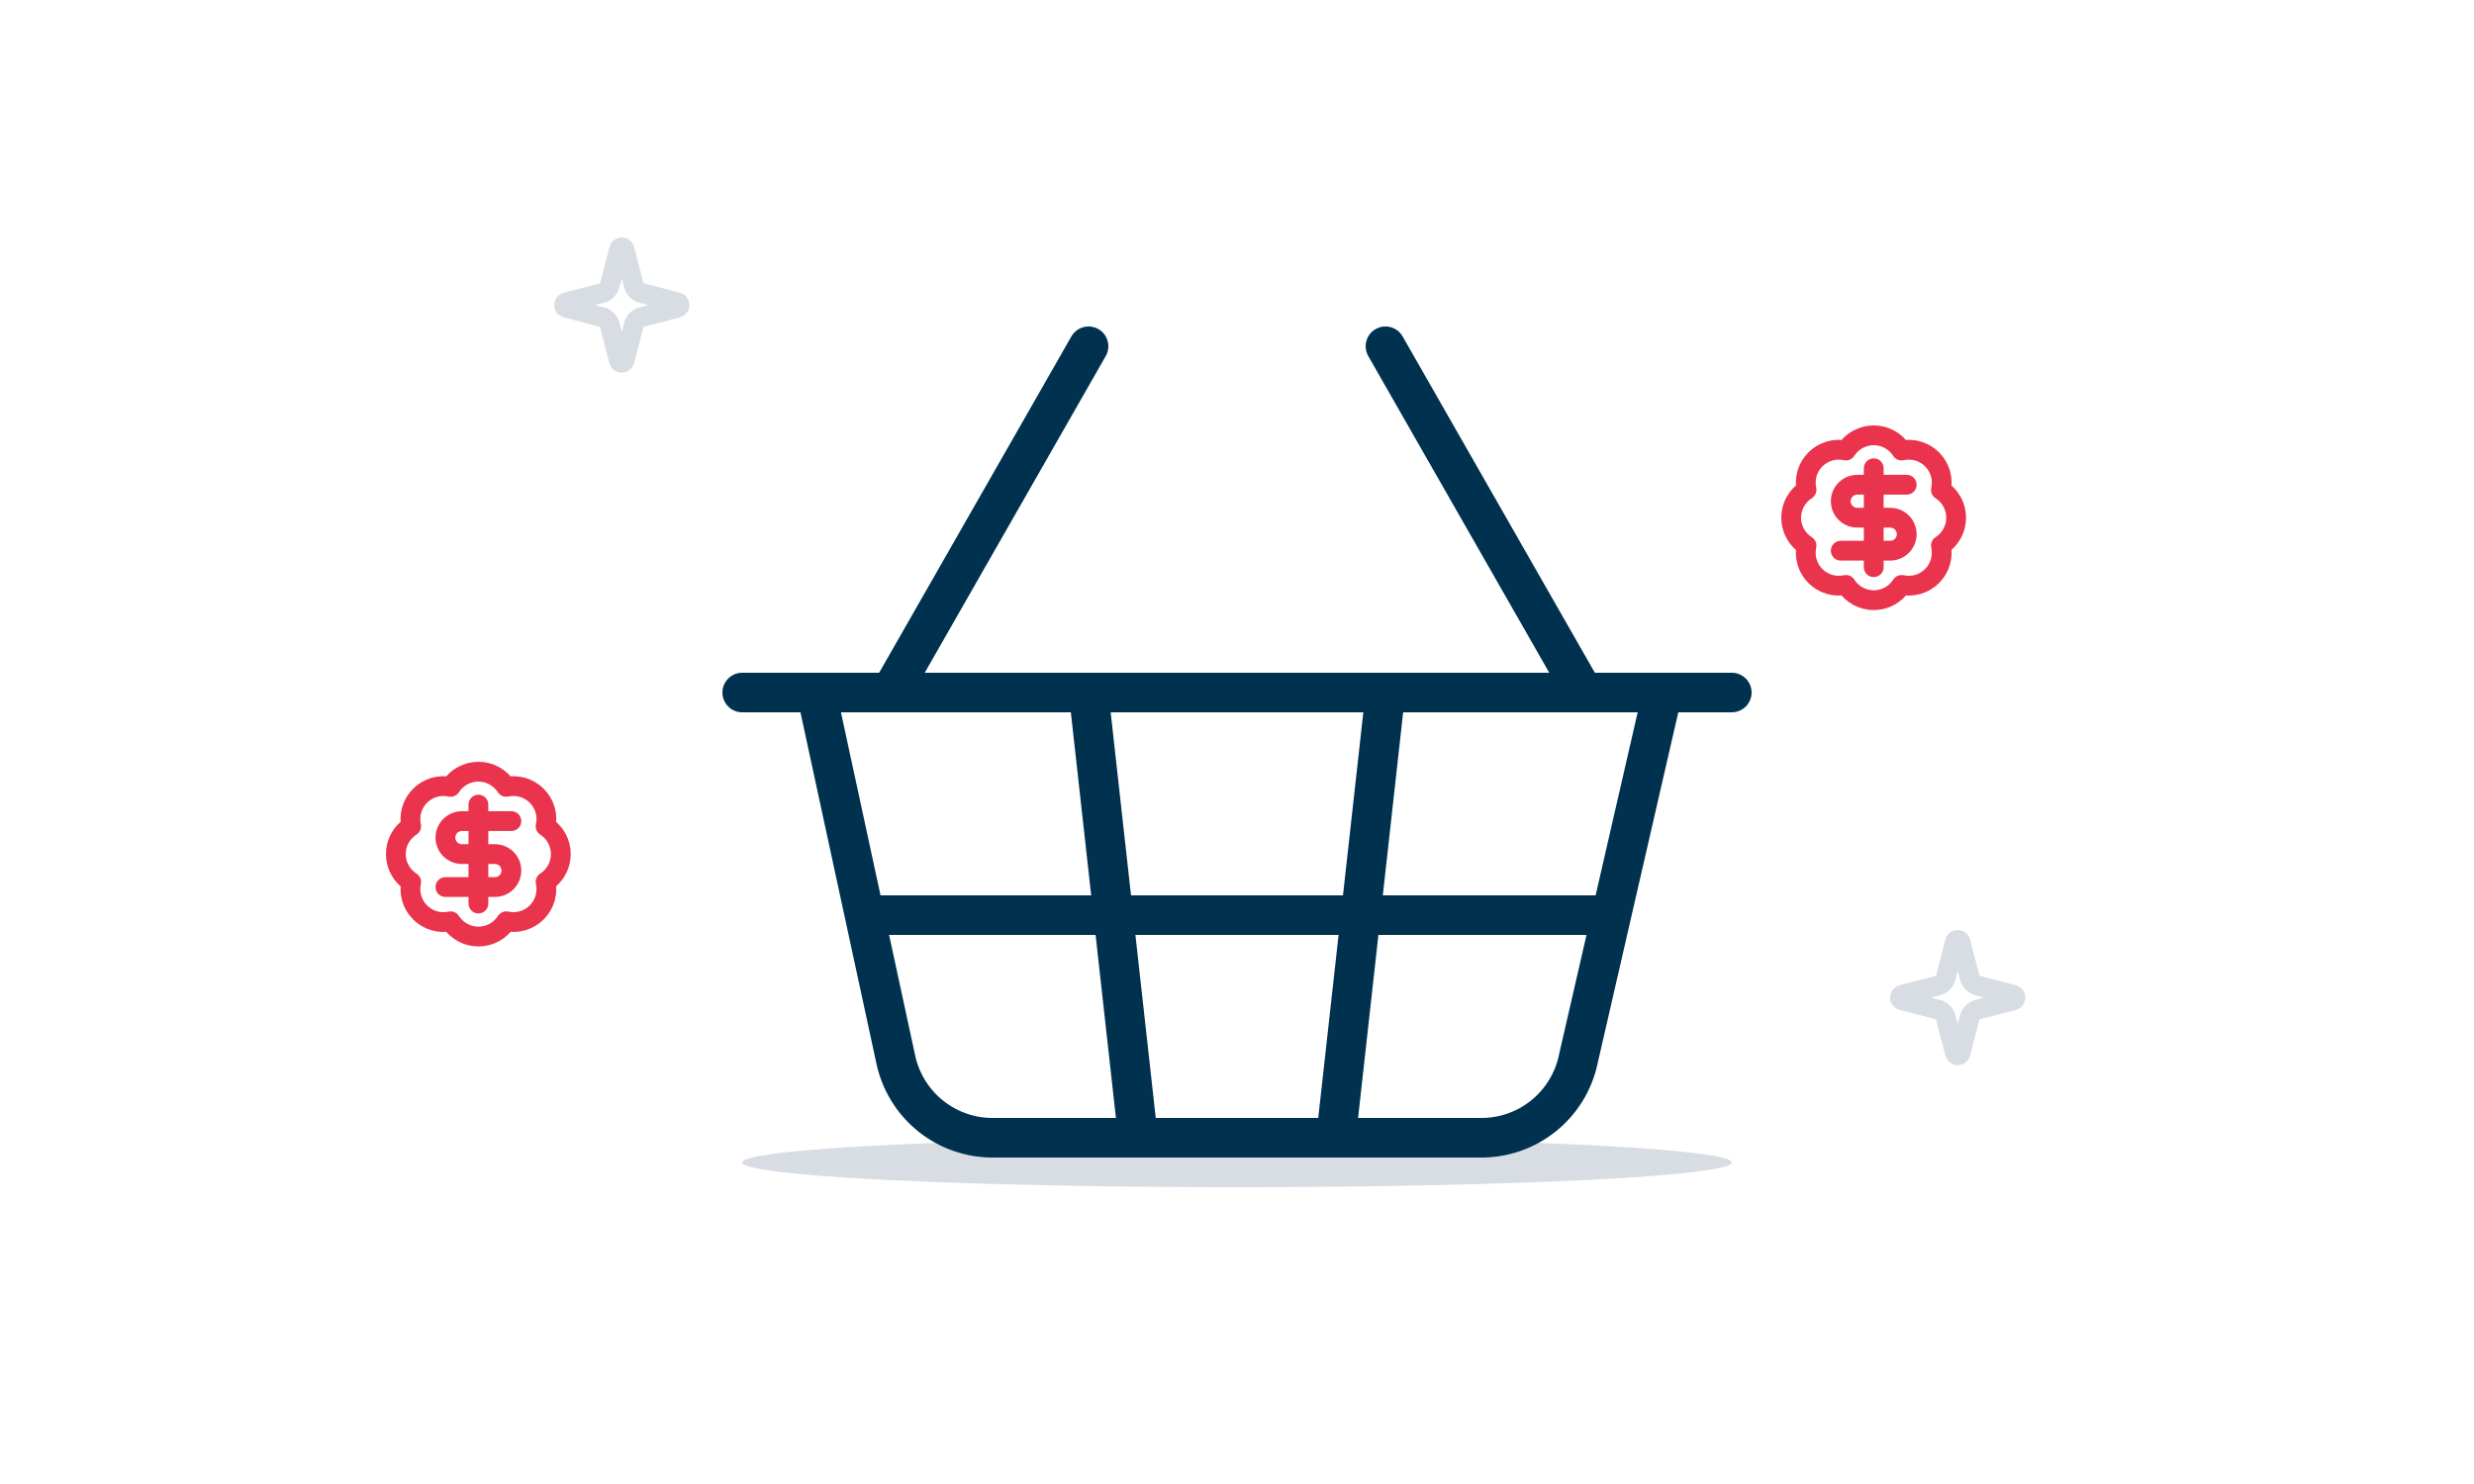 <svg width="250" height="150" viewBox="0 0 250 150" fill="none" xmlns="http://www.w3.org/2000/svg">
<rect width="250" height="150" fill="white"/>
<ellipse cx="125" cy="117.5" rx="50" ry="2.5" fill="#D7DDE3"/>
<path d="M140 69.999L135 115" stroke="#003250" stroke-width="4" stroke-linecap="round" stroke-linejoin="round"/>
<path d="M160 69.999L140 34.999" stroke="#003250" stroke-width="4" stroke-linecap="round" stroke-linejoin="round"/>
<path d="M75 69.999H175" stroke="#003250" stroke-width="4" stroke-linecap="round" stroke-linejoin="round"/>
<path d="M82.5 69.999L90.5 107C90.968 109.292 92.224 111.348 94.051 112.81C95.879 114.272 98.16 115.047 100.5 115H149.5C151.839 115.047 154.121 114.272 155.949 112.81C157.776 111.348 159.032 109.292 159.5 107L168 69.999" stroke="#003250" stroke-width="4" stroke-linecap="round" stroke-linejoin="round"/>
<path d="M87.5 92.499H162.5" stroke="#003250" stroke-width="4" stroke-linecap="round" stroke-linejoin="round"/>
<path d="M90 69.999L110 34.999" stroke="#003250" stroke-width="4" stroke-linecap="round" stroke-linejoin="round"/>
<path d="M110 69.999L115 115" stroke="#003250" stroke-width="4" stroke-linecap="round" stroke-linejoin="round"/>
<path d="M196.629 102.875C196.577 102.673 196.472 102.489 196.324 102.342C196.177 102.194 195.993 102.089 195.791 102.037L192.212 101.114C192.151 101.097 192.097 101.06 192.059 101.009C192.021 100.959 192 100.897 192 100.833C192 100.77 192.021 100.708 192.059 100.658C192.097 100.607 192.151 100.57 192.212 100.553L195.791 99.629C195.993 99.577 196.177 99.472 196.324 99.325C196.472 99.178 196.577 98.994 196.629 98.792L197.552 95.213C197.569 95.152 197.606 95.098 197.656 95.059C197.707 95.021 197.769 95 197.833 95C197.896 95 197.958 95.021 198.009 95.059C198.06 95.098 198.096 95.152 198.114 95.213L199.036 98.792C199.088 98.994 199.193 99.178 199.341 99.325C199.488 99.473 199.672 99.578 199.874 99.63L203.453 100.552C203.514 100.569 203.569 100.606 203.607 100.657C203.646 100.708 203.667 100.77 203.667 100.833C203.667 100.897 203.646 100.959 203.607 101.01C203.569 101.061 203.514 101.098 203.453 101.115L199.874 102.037C199.672 102.089 199.488 102.194 199.341 102.342C199.193 102.489 199.088 102.673 199.036 102.875L198.113 106.454C198.096 106.515 198.059 106.569 198.008 106.608C197.958 106.646 197.896 106.667 197.832 106.667C197.768 106.667 197.707 106.646 197.656 106.608C197.605 106.569 197.568 106.515 197.551 106.454L196.629 102.875Z" stroke="#D7DDE3" stroke-width="2" stroke-linecap="round" stroke-linejoin="round"/>
<path d="M61.629 32.875C61.577 32.673 61.472 32.489 61.324 32.342C61.177 32.194 60.993 32.089 60.791 32.037L57.212 31.114C57.151 31.097 57.097 31.06 57.059 31.009C57.021 30.959 57 30.897 57 30.834C57 30.77 57.021 30.708 57.059 30.658C57.097 30.607 57.151 30.57 57.212 30.553L60.791 29.63C60.993 29.577 61.177 29.472 61.324 29.325C61.472 29.178 61.577 28.994 61.629 28.792L62.552 25.213C62.569 25.152 62.606 25.098 62.657 25.059C62.707 25.021 62.769 25 62.833 25C62.896 25 62.958 25.021 63.009 25.059C63.06 25.098 63.096 25.152 63.114 25.213L64.036 28.792C64.088 28.994 64.193 29.178 64.341 29.325C64.488 29.473 64.672 29.578 64.874 29.63L68.453 30.552C68.514 30.569 68.569 30.606 68.607 30.657C68.646 30.708 68.667 30.77 68.667 30.834C68.667 30.897 68.646 30.959 68.607 31.01C68.569 31.061 68.514 31.098 68.453 31.115L64.874 32.037C64.672 32.089 64.488 32.194 64.341 32.342C64.193 32.489 64.088 32.673 64.036 32.875L63.113 36.454C63.096 36.515 63.059 36.569 63.008 36.608C62.958 36.646 62.896 36.667 62.832 36.667C62.769 36.667 62.707 36.646 62.656 36.608C62.605 36.569 62.568 36.515 62.551 36.454L61.629 32.875Z" stroke="#D7DDE3" stroke-width="2" stroke-linecap="round" stroke-linejoin="round"/>
<path d="M182.551 49.513C182.429 48.965 182.448 48.395 182.605 47.856C182.762 47.318 183.053 46.827 183.45 46.431C183.848 46.034 184.339 45.745 184.878 45.589C185.417 45.432 185.986 45.415 186.534 45.538C186.836 45.066 187.251 44.678 187.742 44.41C188.232 44.141 188.783 44 189.342 44C189.902 44 190.453 44.141 190.943 44.41C191.434 44.678 191.849 45.066 192.151 45.538C192.699 45.414 193.27 45.432 193.81 45.588C194.35 45.745 194.841 46.035 195.239 46.433C195.636 46.83 195.927 47.322 196.084 47.862C196.24 48.402 196.257 48.972 196.134 49.521C196.606 49.822 196.993 50.238 197.262 50.728C197.531 51.219 197.672 51.77 197.672 52.329C197.672 52.889 197.531 53.439 197.262 53.93C196.993 54.421 196.606 54.836 196.134 55.138C196.257 55.685 196.239 56.255 196.083 56.794C195.927 57.333 195.637 57.824 195.241 58.221C194.845 58.619 194.354 58.91 193.815 59.067C193.277 59.224 192.707 59.243 192.159 59.121C191.858 59.594 191.443 59.984 190.951 60.254C190.459 60.524 189.907 60.665 189.347 60.665C188.786 60.665 188.234 60.524 187.742 60.254C187.251 59.984 186.835 59.594 186.534 59.121C185.986 59.244 185.417 59.226 184.878 59.07C184.339 58.914 183.848 58.624 183.45 58.228C183.053 57.831 182.762 57.341 182.605 56.802C182.448 56.264 182.429 55.694 182.551 55.146C182.076 54.845 181.684 54.429 181.413 53.937C181.142 53.445 181 52.892 181 52.329C181 51.767 181.142 51.214 181.413 50.722C181.684 50.229 182.076 49.813 182.551 49.513Z" stroke="#EA334C" stroke-width="2" stroke-linecap="round" stroke-linejoin="round"/>
<path d="M192.676 48.996H187.676C187.234 48.996 186.81 49.171 186.498 49.484C186.185 49.796 186.01 50.22 186.01 50.662C186.01 51.104 186.185 51.528 186.498 51.841C186.81 52.153 187.234 52.329 187.676 52.329H191.01C191.452 52.329 191.876 52.505 192.188 52.817C192.501 53.13 192.676 53.554 192.676 53.996C192.676 54.438 192.501 54.862 192.188 55.174C191.876 55.487 191.452 55.662 191.01 55.662H186.01" stroke="#EA334C" stroke-width="2" stroke-linecap="round" stroke-linejoin="round"/>
<path d="M189.343 57.329V47.329" stroke="#EA334C" stroke-width="2" stroke-linecap="round" stroke-linejoin="round"/>
<path d="M41.551 83.513C41.429 82.965 41.448 82.395 41.605 81.856C41.762 81.317 42.053 80.827 42.45 80.431C42.848 80.034 43.339 79.745 43.878 79.588C44.417 79.432 44.986 79.415 45.534 79.538C45.836 79.066 46.251 78.678 46.742 78.41C47.232 78.141 47.783 78 48.342 78C48.902 78 49.453 78.141 49.943 78.41C50.434 78.678 50.849 79.066 51.151 79.538C51.699 79.414 52.27 79.432 52.81 79.588C53.35 79.745 53.842 80.035 54.239 80.433C54.636 80.83 54.927 81.322 55.084 81.862C55.24 82.402 55.257 82.972 55.134 83.521C55.605 83.822 55.993 84.238 56.262 84.728C56.531 85.219 56.672 85.77 56.672 86.329C56.672 86.889 56.531 87.439 56.262 87.93C55.993 88.421 55.605 88.836 55.134 89.138C55.257 89.685 55.239 90.255 55.083 90.794C54.927 91.333 54.637 91.824 54.241 92.222C53.845 92.619 53.354 92.909 52.816 93.067C52.277 93.224 51.707 93.243 51.159 93.121C50.858 93.594 50.443 93.984 49.951 94.254C49.459 94.524 48.907 94.665 48.347 94.665C47.786 94.665 47.234 94.524 46.742 94.254C46.251 93.984 45.835 93.594 45.534 93.121C44.986 93.244 44.417 93.226 43.878 93.07C43.339 92.914 42.848 92.624 42.45 92.228C42.053 91.832 41.762 91.341 41.605 90.802C41.448 90.264 41.429 89.694 41.551 89.146C41.076 88.845 40.684 88.43 40.413 87.937C40.142 87.445 40 86.891 40 86.329C40 85.767 40.142 85.214 40.413 84.722C40.684 84.229 41.076 83.813 41.551 83.513Z" stroke="#EA334C" stroke-width="2" stroke-linecap="round" stroke-linejoin="round"/>
<path d="M51.676 82.996H46.676C46.234 82.996 45.81 83.171 45.498 83.484C45.185 83.796 45.01 84.22 45.01 84.662C45.01 85.104 45.185 85.528 45.498 85.841C45.81 86.153 46.234 86.329 46.676 86.329H50.01C50.452 86.329 50.876 86.504 51.188 86.817C51.501 87.13 51.676 87.554 51.676 87.996C51.676 88.438 51.501 88.862 51.188 89.174C50.876 89.487 50.452 89.662 50.01 89.662H45.01" stroke="#EA334C" stroke-width="2" stroke-linecap="round" stroke-linejoin="round"/>
<path d="M48.343 91.329V81.329" stroke="#EA334C" stroke-width="2" stroke-linecap="round" stroke-linejoin="round"/>
</svg>
